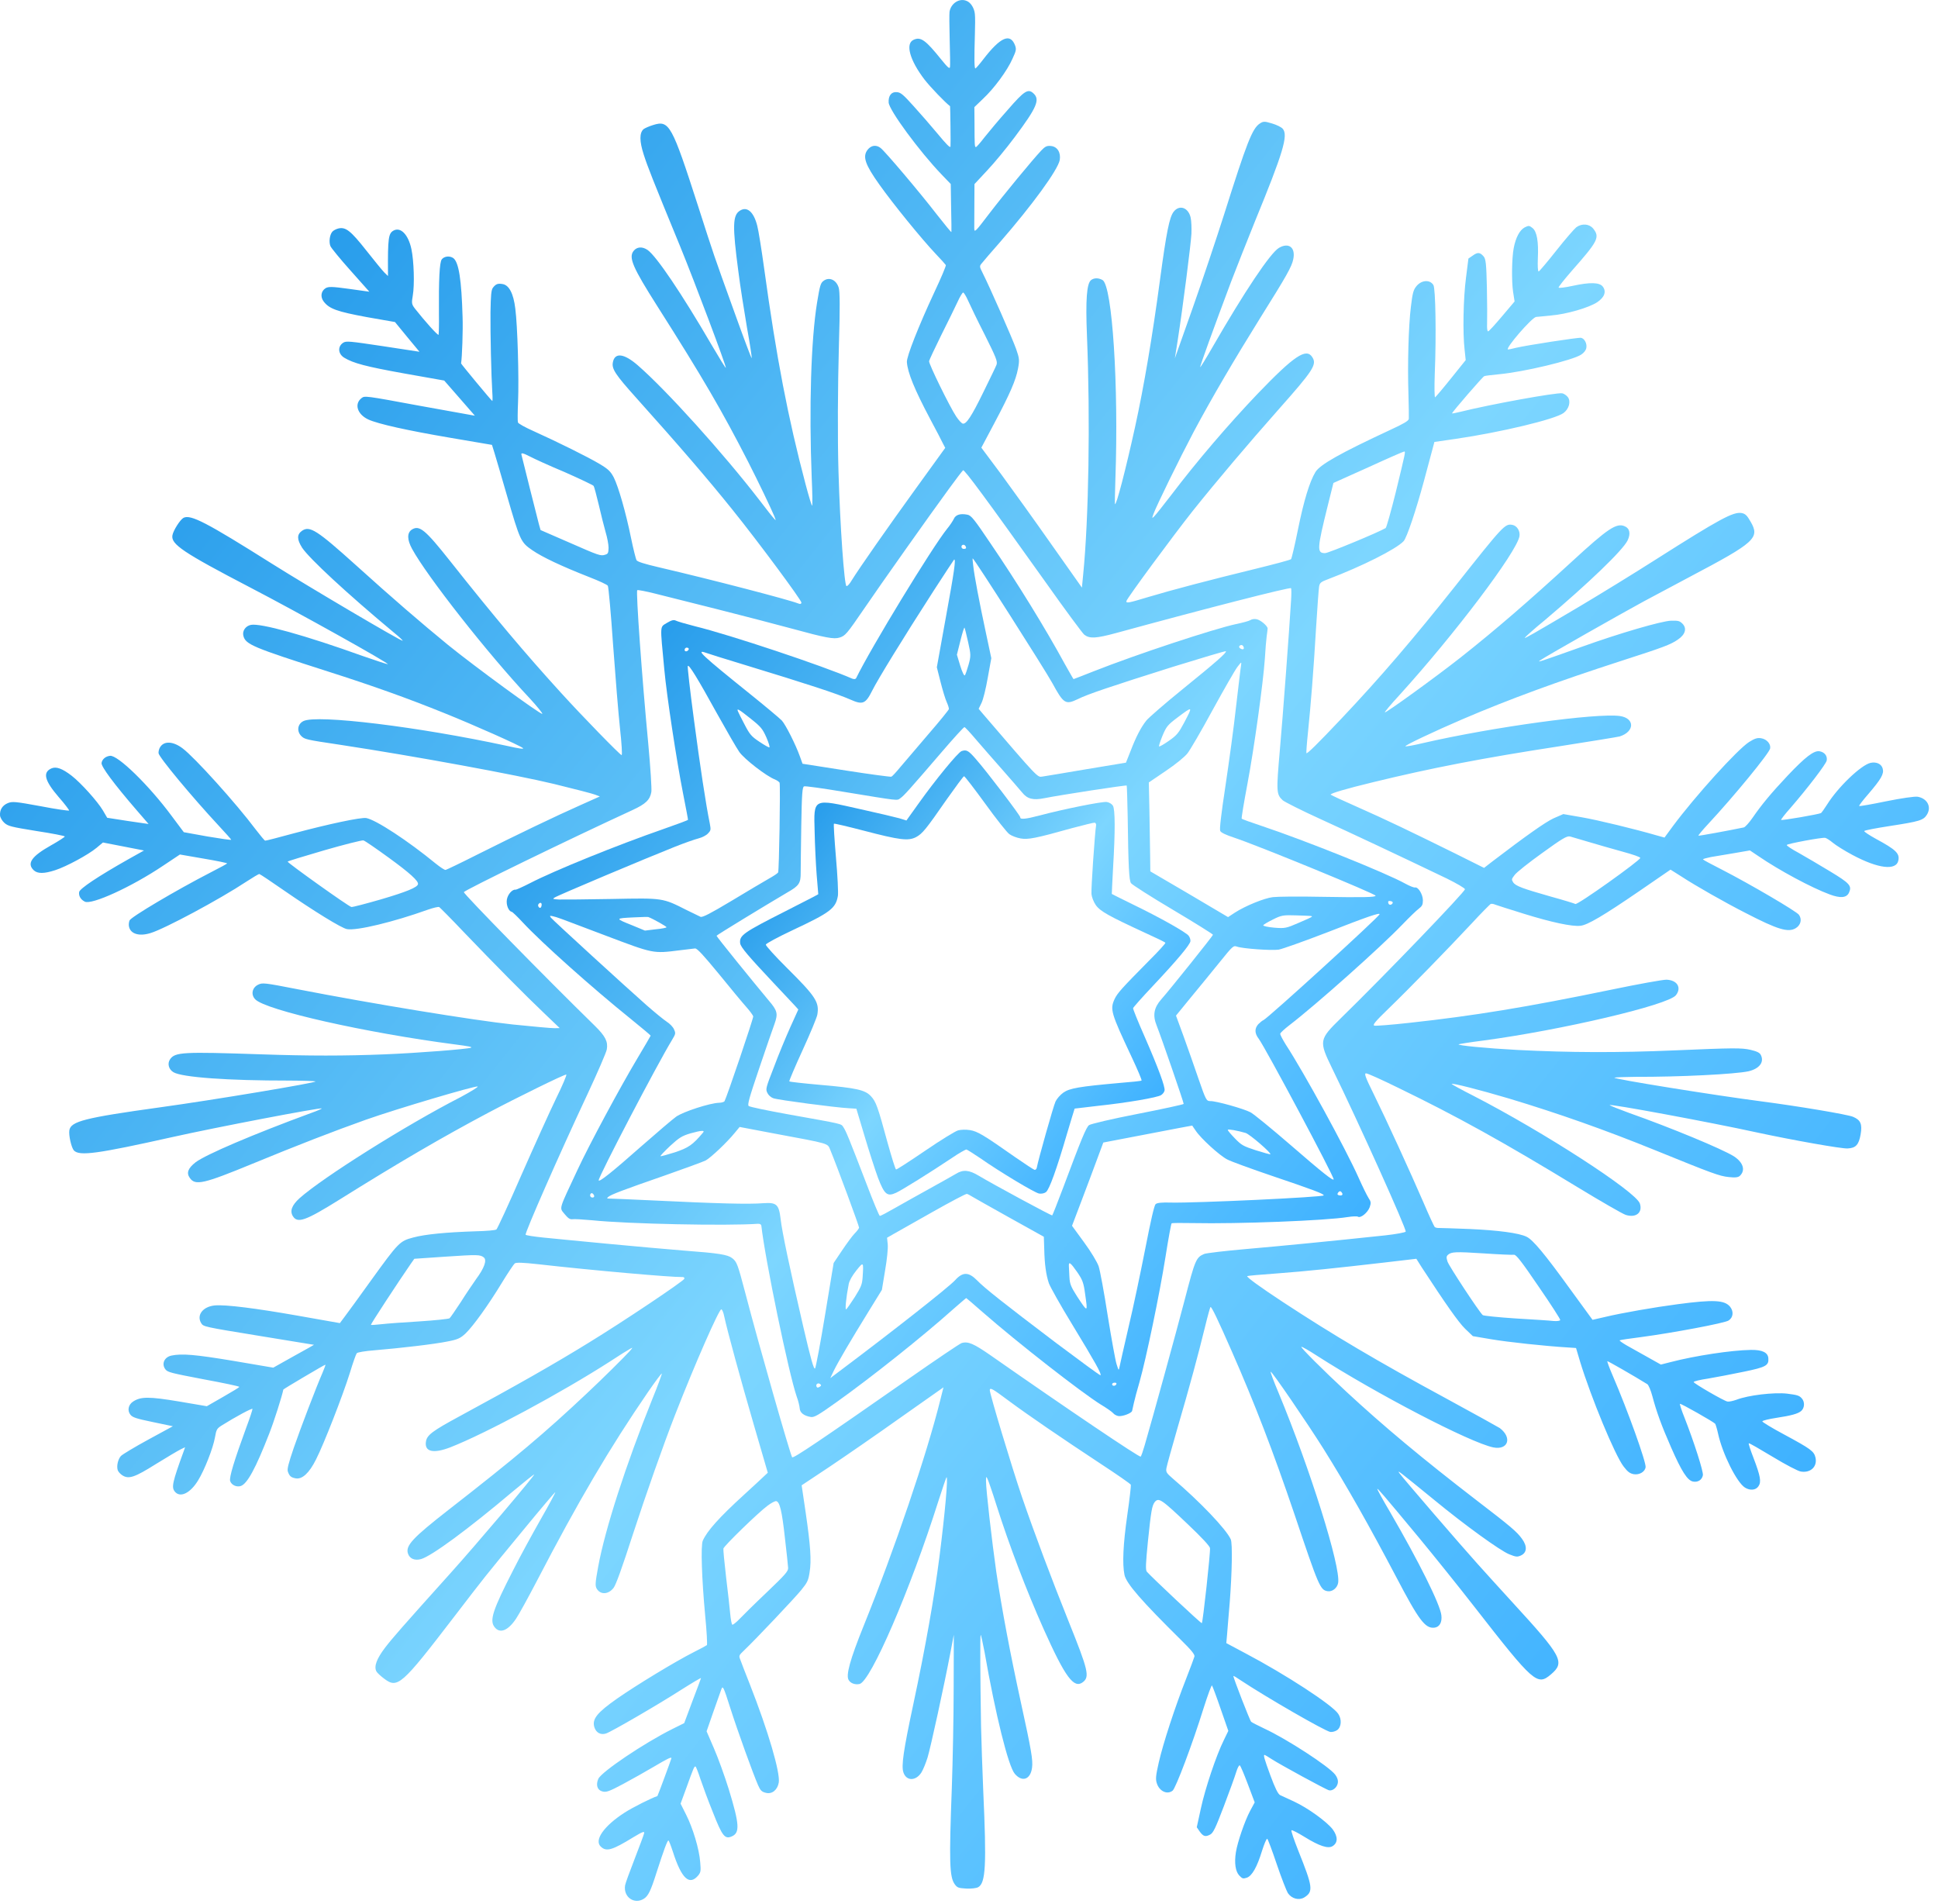 <?xml version="1.0" encoding="UTF-8"?> <svg xmlns="http://www.w3.org/2000/svg" width="57" height="56" viewBox="0 0 57 56" fill="none"><path d="M27.928 0.342C27.919 0.398 27.921 0.77 27.932 1.167C27.943 1.569 27.949 1.926 27.941 1.971C27.93 2.033 27.879 1.99 27.691 1.759C27.22 1.172 27.078 1.073 26.868 1.172C26.621 1.285 26.759 1.774 27.194 2.343C27.367 2.566 27.809 3.024 27.943 3.123C27.95 3.129 27.964 4.268 27.956 4.308C27.948 4.361 27.84 4.251 27.558 3.911C27.377 3.694 27.068 3.337 26.87 3.12C26.564 2.78 26.49 2.716 26.374 2.71C26.217 2.694 26.124 2.82 26.137 3.016C26.152 3.244 27.047 4.458 27.692 5.13L27.963 5.412L27.974 6.103C27.983 6.488 27.986 6.814 27.983 6.824C27.98 6.84 27.79 6.61 27.555 6.309C27.057 5.663 26.034 4.455 25.901 4.353C25.771 4.249 25.619 4.272 25.516 4.407C25.364 4.607 25.445 4.84 25.865 5.43C26.264 5.993 27.107 7.03 27.526 7.472C27.676 7.627 27.809 7.779 27.819 7.796C27.828 7.821 27.677 8.179 27.477 8.603C27.021 9.581 26.662 10.49 26.673 10.648C26.695 10.959 26.895 11.451 27.362 12.331C27.53 12.646 27.698 12.965 27.731 13.038L27.801 13.172L26.943 14.359C26.119 15.498 25.28 16.698 25.047 17.073C24.987 17.178 24.921 17.245 24.896 17.237C24.832 17.203 24.708 15.482 24.662 13.887C24.631 12.887 24.64 11.364 24.674 10.146C24.707 9.083 24.704 8.565 24.667 8.458C24.594 8.225 24.383 8.135 24.218 8.263C24.135 8.327 24.114 8.397 24.032 8.895C23.853 10 23.793 11.979 23.874 14.059C23.895 14.498 23.899 14.865 23.885 14.871C23.874 14.882 23.786 14.592 23.692 14.236C23.178 12.296 22.835 10.516 22.476 7.901C22.398 7.336 22.307 6.768 22.273 6.644C22.169 6.228 21.971 6.057 21.757 6.199C21.549 6.334 21.54 6.649 21.715 7.973C21.768 8.4 21.887 9.145 21.97 9.635C22.059 10.12 22.118 10.527 22.108 10.532C22.099 10.543 21.871 9.936 21.602 9.187C20.965 7.419 21.022 7.585 20.529 6.052C19.761 3.67 19.684 3.53 19.216 3.675C19.093 3.712 18.961 3.771 18.925 3.801C18.806 3.911 18.806 4.152 18.932 4.543C19.046 4.9 19.18 5.242 20.009 7.258C20.426 8.276 21.377 10.803 21.348 10.819C21.339 10.827 21.152 10.524 20.928 10.141C20.043 8.622 19.309 7.54 19.05 7.354C18.894 7.245 18.732 7.255 18.634 7.381C18.483 7.575 18.612 7.868 19.326 8.994C20.672 11.111 21.241 12.092 22.003 13.579C22.3 14.161 22.68 14.954 22.775 15.184C22.827 15.322 22.827 15.321 22.761 15.246C22.722 15.206 22.528 14.961 22.329 14.699C21.278 13.336 19.606 11.481 18.762 10.747C18.349 10.387 18.076 10.359 18.024 10.664C17.991 10.852 18.105 11.023 18.703 11.69C19.976 13.11 20.817 14.086 21.543 14.991C22.305 15.937 23.583 17.663 23.572 17.725C23.565 17.765 23.534 17.772 23.472 17.746C23.213 17.642 21.011 17.065 19.361 16.68C18.95 16.584 18.751 16.521 18.721 16.476C18.702 16.442 18.626 16.145 18.56 15.822C18.405 15.063 18.19 14.319 18.053 14.043C17.957 13.863 17.896 13.801 17.637 13.646C17.306 13.447 16.404 13 15.697 12.681C15.451 12.572 15.24 12.456 15.233 12.422C15.222 12.39 15.224 12.114 15.237 11.819C15.266 11.116 15.222 9.573 15.156 9.077C15.103 8.633 14.973 8.385 14.782 8.354C14.638 8.329 14.583 8.354 14.498 8.461C14.448 8.528 14.435 8.676 14.426 9.185C14.42 9.809 14.448 11.054 14.48 11.548C14.49 11.685 14.488 11.797 14.48 11.794C14.459 11.792 13.558 10.704 13.561 10.688C13.591 10.516 13.62 9.696 13.605 9.316C13.574 8.233 13.495 7.719 13.336 7.593C13.231 7.517 13.068 7.532 12.993 7.628C12.927 7.715 12.902 8.225 12.91 9.243C12.916 9.558 12.906 9.827 12.899 9.846C12.882 9.878 12.497 9.448 12.207 9.08C12.108 8.951 12.101 8.919 12.141 8.691C12.196 8.373 12.174 7.673 12.1 7.325C12.009 6.895 11.78 6.664 11.57 6.784C11.426 6.867 11.405 7.005 11.411 7.997V8.118L11.306 8.016C11.249 7.96 11.009 7.665 10.776 7.37C10.313 6.783 10.168 6.671 9.954 6.719C9.884 6.736 9.8 6.781 9.773 6.816C9.693 6.912 9.67 7.124 9.72 7.242C9.744 7.295 10.011 7.625 10.315 7.963L10.863 8.579L10.268 8.496C9.759 8.426 9.659 8.426 9.574 8.477C9.442 8.561 9.416 8.73 9.519 8.866C9.682 9.082 9.908 9.163 10.793 9.327L11.617 9.471L11.975 9.908L12.337 10.345L11.263 10.181C10.287 10.035 10.184 10.023 10.095 10.079C9.925 10.189 9.94 10.409 10.127 10.522C10.394 10.682 10.756 10.78 11.886 10.983L13.065 11.192L13.514 11.706C13.764 11.99 13.967 12.223 13.967 12.226C13.967 12.226 13.237 12.094 12.344 11.934C10.737 11.636 10.725 11.636 10.633 11.709C10.413 11.88 10.508 12.184 10.83 12.336C11.119 12.47 11.994 12.662 13.225 12.872L14.47 13.084L14.543 13.319C14.583 13.454 14.748 14.006 14.905 14.555C15.3 15.916 15.316 15.948 15.659 16.184C15.959 16.39 16.515 16.651 17.33 16.972C17.61 17.081 17.859 17.193 17.878 17.229C17.898 17.261 17.969 18.043 18.032 18.965C18.099 19.89 18.189 20.999 18.236 21.428C18.283 21.862 18.306 22.211 18.282 22.208C18.23 22.197 17.136 21.075 16.504 20.38C15.461 19.236 14.52 18.119 13.242 16.505C12.507 15.578 12.338 15.437 12.116 15.573C11.971 15.666 11.969 15.865 12.119 16.141C12.552 16.939 14.344 19.223 15.578 20.536C15.807 20.785 15.973 20.991 15.948 20.994C15.878 21.005 13.941 19.588 13.178 18.968C12.393 18.325 11.533 17.585 10.478 16.631C9.317 15.586 9.109 15.453 8.879 15.613C8.731 15.72 8.731 15.863 8.886 16.109C9.096 16.424 10.183 17.436 11.591 18.609C11.743 18.73 11.854 18.839 11.844 18.845C11.811 18.869 9.078 17.258 7.993 16.575C6.078 15.369 5.607 15.121 5.396 15.23C5.299 15.283 5.095 15.602 5.071 15.744C5.025 16.006 5.379 16.246 7.347 17.272C8.756 18.003 11.479 19.524 11.405 19.534C11.385 19.536 11.054 19.427 10.673 19.295C8.982 18.687 7.662 18.32 7.378 18.378C7.222 18.41 7.121 18.556 7.158 18.7C7.223 18.953 7.432 19.04 9.635 19.745C10.963 20.169 11.965 20.527 13.063 20.97C13.944 21.324 15.302 21.929 15.381 22.002C15.421 22.038 15.27 22.018 14.914 21.937C12.315 21.375 9.316 21.007 8.923 21.208C8.753 21.292 8.722 21.501 8.857 21.642C8.958 21.744 8.989 21.753 9.989 21.902C12.244 22.245 15.191 22.79 16.297 23.057C16.886 23.201 17.43 23.341 17.504 23.371L17.642 23.424L17.072 23.679C16.38 23.985 15.196 24.552 14.031 25.137C13.555 25.378 13.139 25.576 13.108 25.584C13.078 25.593 12.949 25.504 12.817 25.399C11.991 24.722 11.058 24.112 10.773 24.059C10.614 24.032 9.657 24.237 8.646 24.507C8.202 24.628 7.823 24.727 7.798 24.724C7.778 24.719 7.653 24.566 7.516 24.389C6.948 23.63 5.72 22.269 5.37 22.009C5.091 21.798 4.82 21.784 4.706 21.98C4.677 22.025 4.659 22.106 4.663 22.151C4.673 22.267 5.647 23.439 6.439 24.29C6.64 24.504 6.802 24.689 6.801 24.697C6.799 24.711 6.483 24.665 6.104 24.601L5.406 24.475L5.047 23.995C4.382 23.095 3.457 22.196 3.236 22.229C3.105 22.243 3.006 22.328 2.987 22.438C2.969 22.54 3.348 23.051 4.024 23.834L4.37 24.234L3.759 24.145L3.153 24.051L3.026 23.834C2.867 23.567 2.38 23.025 2.106 22.813C1.831 22.602 1.653 22.537 1.512 22.599C1.248 22.717 1.311 22.959 1.727 23.443C1.903 23.642 2.036 23.821 2.033 23.837C2.026 23.851 1.653 23.8 1.198 23.711C0.435 23.571 0.363 23.567 0.229 23.62C0.07 23.687 -0.011 23.816 0.001 23.984C0.008 24.046 0.063 24.142 0.129 24.201C0.239 24.295 0.306 24.317 1.071 24.44C1.53 24.51 1.904 24.583 1.906 24.601C1.911 24.614 1.722 24.738 1.488 24.869C0.925 25.187 0.783 25.395 0.993 25.595C1.106 25.699 1.295 25.699 1.624 25.592C1.955 25.485 2.596 25.137 2.836 24.938L3.028 24.778L3.63 24.895L4.235 25.013L3.774 25.271C2.874 25.78 2.346 26.134 2.328 26.235C2.309 26.345 2.373 26.458 2.494 26.517C2.69 26.621 3.865 26.087 4.792 25.464L5.292 25.131L5.99 25.252C6.37 25.316 6.683 25.38 6.681 25.394C6.68 25.402 6.466 25.521 6.203 25.654C5.172 26.185 3.859 26.965 3.811 27.069C3.792 27.111 3.782 27.195 3.793 27.246C3.835 27.468 4.095 27.546 4.429 27.441C4.846 27.315 6.461 26.449 7.25 25.927C7.439 25.804 7.608 25.702 7.628 25.705C7.653 25.71 7.977 25.928 8.355 26.19C9.216 26.785 10.047 27.3 10.207 27.326C10.493 27.377 11.577 27.115 12.581 26.755C12.743 26.699 12.893 26.662 12.919 26.677C12.945 26.697 13.271 27.021 13.637 27.409C14.539 28.35 15.462 29.285 16.011 29.805L16.462 30.236L16.314 30.239C16.233 30.242 15.675 30.191 15.071 30.129C13.939 30.008 10.983 29.527 8.745 29.092C7.752 28.898 7.719 28.899 7.59 28.961C7.414 29.047 7.374 29.253 7.506 29.389C7.808 29.71 10.756 30.375 13.392 30.718C13.754 30.764 13.905 30.792 13.856 30.812C13.755 30.855 12.272 30.97 11.323 31.008C10.142 31.056 9.077 31.056 7.684 31.008C5.373 30.93 5.148 30.941 5.001 31.155C4.916 31.279 4.962 31.451 5.1 31.533C5.347 31.685 6.713 31.782 8.51 31.78C8.914 31.782 9.261 31.793 9.28 31.804C9.346 31.838 6.27 32.352 4.698 32.568C2.5 32.873 2.085 32.978 2.04 33.24C2.015 33.383 2.099 33.751 2.173 33.835C2.336 34.007 2.863 33.934 5.072 33.441C6.323 33.16 9.438 32.564 9.463 32.6C9.468 32.608 9.327 32.672 9.143 32.736C7.424 33.369 6.06 33.953 5.755 34.181C5.526 34.36 5.478 34.496 5.583 34.644C5.744 34.875 5.986 34.819 7.431 34.224C8.745 33.682 9.804 33.272 10.759 32.932C11.685 32.605 13.987 31.925 14.049 31.954C14.072 31.968 13.846 32.105 13.546 32.267C11.943 33.088 9.489 34.634 8.811 35.239C8.582 35.448 8.519 35.616 8.615 35.77C8.753 35.986 8.986 35.904 9.991 35.277C11.736 34.186 13 33.449 14.366 32.723C15.196 32.284 16.602 31.592 16.655 31.603C16.679 31.605 16.541 31.929 16.351 32.316C16.161 32.709 15.704 33.721 15.329 34.572C14.96 35.421 14.63 36.132 14.601 36.158C14.57 36.183 14.297 36.206 13.998 36.212C13.122 36.241 12.511 36.299 12.157 36.394C11.757 36.501 11.73 36.525 10.902 37.672C10.568 38.139 10.227 38.605 10.144 38.715L9.996 38.913L8.752 38.693C7.524 38.477 6.635 38.364 6.318 38.393C5.963 38.427 5.772 38.682 5.92 38.918C5.983 39.017 5.995 39.022 7.608 39.285C8.502 39.432 9.235 39.551 9.235 39.551C9.233 39.556 8.963 39.706 8.634 39.888L8.037 40.223L6.856 40.022C5.724 39.834 5.351 39.805 5.046 39.867C4.832 39.91 4.742 40.114 4.866 40.274C4.931 40.358 5.024 40.381 5.993 40.566C6.572 40.673 7.046 40.772 7.04 40.789C7.037 40.803 6.82 40.935 6.559 41.084L6.083 41.357L5.266 41.218C4.382 41.071 4.142 41.071 3.914 41.22C3.773 41.313 3.739 41.485 3.835 41.606C3.898 41.684 3.992 41.719 4.496 41.823L5.084 41.946L4.36 42.34C3.961 42.557 3.599 42.776 3.557 42.82C3.47 42.913 3.422 43.123 3.464 43.241C3.478 43.283 3.541 43.354 3.601 43.391C3.788 43.509 3.962 43.45 4.593 43.053C4.914 42.854 5.238 42.663 5.311 42.627L5.444 42.563L5.404 42.678C5.065 43.608 5.038 43.744 5.146 43.873C5.304 44.058 5.598 43.913 5.825 43.541C6.013 43.238 6.269 42.588 6.323 42.271C6.363 42.04 6.381 42.013 6.518 41.925C6.915 41.675 7.421 41.402 7.426 41.437C7.428 41.459 7.346 41.713 7.236 42.005C6.885 42.964 6.738 43.45 6.769 43.557C6.808 43.675 6.956 43.743 7.081 43.704C7.273 43.64 7.52 43.184 7.914 42.174C8.055 41.82 8.303 41.038 8.333 40.867C8.336 40.85 9.55 40.132 9.571 40.135C9.579 40.138 9.543 40.239 9.489 40.365C9.292 40.818 8.847 41.985 8.643 42.573C8.48 43.054 8.443 43.2 8.466 43.278C8.512 43.41 8.554 43.452 8.698 43.479C8.889 43.511 9.095 43.324 9.295 42.922C9.523 42.477 10.084 41.038 10.293 40.368C10.38 40.081 10.47 39.826 10.492 39.8C10.509 39.771 10.747 39.732 11.016 39.712C11.788 39.647 12.788 39.531 13.168 39.452C13.463 39.395 13.541 39.358 13.692 39.218C13.915 39.004 14.367 38.378 14.768 37.715C14.94 37.434 15.11 37.181 15.139 37.158C15.182 37.123 15.391 37.133 15.812 37.179C17.496 37.37 19.762 37.565 20.041 37.557C20.109 37.552 20.135 37.568 20.128 37.608C20.117 37.67 18.334 38.867 17.298 39.5C16.309 40.11 15.191 40.746 13.514 41.654C12.725 42.081 12.56 42.203 12.529 42.391C12.476 42.697 12.742 42.762 13.252 42.563C14.293 42.155 16.493 40.971 17.942 40.041C18.216 39.859 18.481 39.696 18.53 39.671C18.619 39.623 18.619 39.623 18.525 39.733C18.357 39.918 17.733 40.537 17.256 40.984C16.04 42.129 15.173 42.863 13.193 44.404C12.143 45.224 11.921 45.457 11.999 45.69C12.049 45.842 12.197 45.904 12.383 45.853C12.688 45.767 13.743 44.996 15.088 43.86C15.428 43.576 15.705 43.356 15.712 43.364C15.733 43.389 13.989 45.447 13.253 46.263C11.796 47.885 11.553 48.163 11.326 48.458C11.076 48.787 10.995 49.009 11.07 49.155C11.092 49.197 11.198 49.295 11.302 49.372C11.693 49.667 11.813 49.563 13.338 47.574C14.317 46.298 14.208 46.435 15.402 44.985C15.908 44.369 16.327 43.876 16.332 43.886C16.339 43.898 16.146 44.258 15.9 44.688C15.656 45.118 15.293 45.781 15.101 46.164C14.491 47.354 14.393 47.654 14.544 47.85C14.698 48.056 14.941 47.963 15.18 47.603C15.252 47.499 15.53 46.996 15.793 46.491C17.011 44.146 17.933 42.581 19.069 40.925C19.278 40.622 19.459 40.383 19.464 40.395C19.475 40.403 19.349 40.748 19.182 41.156C18.405 43.088 17.797 44.971 17.594 46.073C17.504 46.568 17.5 46.643 17.556 46.732C17.669 46.909 17.898 46.892 18.046 46.7C18.116 46.61 18.291 46.124 18.619 45.111C18.997 43.953 19.502 42.514 19.865 41.585C20.445 40.1 21.14 38.522 21.214 38.508C21.238 38.508 21.278 38.595 21.3 38.712C21.393 39.146 21.78 40.559 22.173 41.909L22.582 43.313L22.471 43.417C22.414 43.474 22.149 43.717 21.885 43.959C21.151 44.628 20.795 45.028 20.67 45.312C20.607 45.456 20.64 46.431 20.74 47.507C20.786 47.973 20.806 48.364 20.791 48.383C20.776 48.397 20.599 48.493 20.406 48.589C19.861 48.865 18.719 49.559 18.154 49.953C17.561 50.369 17.406 50.559 17.482 50.8C17.534 50.961 17.669 51.033 17.825 50.982C17.985 50.929 19.355 50.135 20.042 49.693C20.363 49.49 20.621 49.337 20.618 49.353C20.616 49.367 20.504 49.669 20.366 50.028L20.124 50.677L19.774 50.851C18.94 51.267 17.688 52.111 17.597 52.317C17.52 52.496 17.566 52.648 17.719 52.687C17.83 52.718 17.921 52.684 18.324 52.469C18.585 52.33 18.995 52.098 19.238 51.955C19.618 51.73 19.755 51.66 19.747 51.711C19.739 51.754 19.344 52.821 19.335 52.823C19.176 52.871 18.606 53.157 18.368 53.311C17.767 53.699 17.472 54.114 17.666 54.305C17.832 54.468 17.999 54.42 18.64 54.026C18.894 53.874 18.957 53.849 18.946 53.911C18.938 53.956 18.813 54.291 18.667 54.667C18.523 55.037 18.396 55.385 18.386 55.444C18.326 55.79 18.655 56.023 18.939 55.841C19.068 55.757 19.138 55.615 19.316 55.053C19.523 54.412 19.628 54.123 19.661 54.128C19.673 54.131 19.732 54.281 19.79 54.458C20.046 55.256 20.278 55.468 20.54 55.152C20.61 55.061 20.617 55.023 20.594 54.766C20.567 54.386 20.377 53.756 20.177 53.364L20.017 53.046L20.185 52.587C20.396 52 20.418 51.947 20.455 51.952C20.47 51.955 20.535 52.118 20.598 52.314C20.665 52.51 20.827 52.957 20.97 53.306C21.241 53.997 21.319 54.098 21.52 54.01C21.765 53.906 21.753 53.662 21.433 52.617C21.314 52.234 21.118 51.692 20.997 51.416L20.782 50.918L20.972 50.371C21.079 50.074 21.186 49.769 21.212 49.693C21.26 49.562 21.273 49.587 21.483 50.245C21.698 50.918 22.141 52.146 22.298 52.507C22.365 52.657 22.403 52.698 22.525 52.727C22.705 52.775 22.867 52.644 22.905 52.424C22.951 52.132 22.595 50.911 22.055 49.538C21.923 49.206 21.796 48.876 21.773 48.809C21.726 48.694 21.731 48.685 21.887 48.536C22.225 48.215 23.373 47.001 23.567 46.762C23.748 46.539 23.775 46.481 23.812 46.239C23.869 45.894 23.838 45.462 23.696 44.481L23.578 43.683L24.401 43.136C24.848 42.836 25.789 42.188 26.485 41.692L27.749 40.802L27.655 41.177C27.255 42.785 26.318 45.548 25.402 47.815C24.998 48.816 24.873 49.275 24.962 49.412C25.021 49.508 25.145 49.552 25.279 49.527C25.605 49.46 26.772 46.761 27.598 44.152C27.718 43.775 27.828 43.458 27.838 43.447C27.891 43.41 27.795 44.496 27.632 45.776C27.476 46.993 27.222 48.435 26.862 50.122C26.57 51.491 26.507 51.93 26.57 52.124C26.655 52.386 26.936 52.386 27.1 52.129C27.152 52.045 27.233 51.845 27.281 51.69C27.369 51.403 27.768 49.578 27.953 48.605L28.053 48.078L28.049 49.632C28.049 50.486 28.022 51.804 27.995 52.569C27.913 54.761 27.924 55.209 28.085 55.422C28.157 55.519 28.193 55.529 28.418 55.543C28.559 55.551 28.719 55.532 28.769 55.503C28.993 55.382 29.018 54.845 28.919 52.673C28.893 52.052 28.864 51.192 28.854 50.76C28.83 49.3 28.824 48.097 28.843 48.083C28.853 48.072 28.902 48.3 28.956 48.579C29.281 50.438 29.656 51.939 29.844 52.164C30.06 52.422 30.306 52.341 30.354 51.992C30.384 51.767 30.339 51.495 30.019 50.036C29.715 48.642 29.47 47.351 29.303 46.234C29.174 45.326 29.001 43.822 29 43.56C29 43.417 29.004 43.413 29.045 43.495C29.07 43.546 29.188 43.886 29.304 44.256C29.683 45.449 30.185 46.767 30.698 47.917C31.332 49.331 31.587 49.677 31.851 49.471C32.054 49.313 32.007 49.12 31.428 47.681C30.929 46.438 30.425 45.097 30.059 44.029C29.756 43.137 29.097 40.955 29.111 40.877C29.125 40.804 29.189 40.84 29.678 41.204C30.259 41.634 31.214 42.286 32.365 43.045C32.85 43.363 33.252 43.641 33.26 43.667C33.268 43.689 33.224 44.089 33.156 44.556C33.032 45.419 33.007 45.999 33.073 46.317C33.127 46.572 33.58 47.09 34.732 48.228C35.034 48.525 35.145 48.658 35.131 48.718C35.12 48.758 35.008 49.061 34.88 49.388C34.558 50.206 34.208 51.278 34.082 51.832C33.994 52.22 33.984 52.322 34.023 52.443C34.095 52.679 34.329 52.791 34.489 52.663C34.581 52.59 35.071 51.295 35.404 50.224C35.525 49.844 35.633 49.552 35.647 49.57C35.664 49.595 35.779 49.899 35.902 50.259L36.127 50.905L35.996 51.175C35.771 51.628 35.446 52.6 35.319 53.19L35.199 53.74L35.286 53.866C35.391 54.012 35.455 54.029 35.595 53.954C35.683 53.906 35.75 53.767 35.994 53.126C36.156 52.702 36.318 52.253 36.356 52.127C36.396 51.995 36.442 51.907 36.465 51.92C36.487 51.934 36.591 52.18 36.701 52.472L36.903 53.008L36.767 53.26C36.612 53.55 36.396 54.179 36.35 54.474C36.3 54.789 36.336 55.039 36.45 55.16C36.543 55.256 36.559 55.258 36.671 55.224C36.827 55.168 36.972 54.91 37.118 54.434C37.184 54.228 37.25 54.066 37.273 54.08C37.291 54.091 37.418 54.428 37.554 54.833C37.69 55.235 37.84 55.615 37.879 55.677C37.993 55.843 38.202 55.896 38.357 55.806C38.634 55.634 38.616 55.503 38.184 54.426C38.058 54.107 37.966 53.839 37.985 53.828C38 53.814 38.173 53.903 38.364 54.021C38.804 54.294 39.063 54.378 39.195 54.294C39.352 54.196 39.353 54.015 39.197 53.801C39.021 53.574 38.468 53.172 38.055 52.981C37.883 52.9 37.701 52.816 37.65 52.794C37.589 52.762 37.504 52.595 37.364 52.215C37.184 51.725 37.15 51.605 37.195 51.612C37.203 51.612 37.295 51.665 37.397 51.733C37.657 51.901 39.014 52.641 39.092 52.654C39.198 52.674 39.325 52.569 39.347 52.44C39.361 52.362 39.334 52.277 39.272 52.194C39.091 51.952 37.844 51.142 37.187 50.838C36.996 50.747 36.822 50.658 36.8 50.639C36.763 50.608 36.269 49.337 36.276 49.291C36.278 49.28 36.377 49.339 36.494 49.42C37.237 49.913 38.961 50.908 39.128 50.937C39.181 50.945 39.275 50.92 39.327 50.883C39.452 50.795 39.47 50.569 39.36 50.404C39.19 50.145 37.814 49.248 36.631 48.624L36.068 48.324L36.09 48.075C36.103 47.938 36.134 47.506 36.169 47.121C36.236 46.244 36.252 45.398 36.199 45.272C36.068 44.977 35.289 44.16 34.493 43.484C34.311 43.327 34.286 43.292 34.307 43.176C34.318 43.106 34.466 42.574 34.633 41.995C34.983 40.802 35.244 39.833 35.444 39.015C35.52 38.701 35.592 38.447 35.602 38.439C35.631 38.417 35.82 38.809 36.233 39.752C36.9 41.268 37.442 42.676 38.069 44.524C38.79 46.67 38.829 46.76 39.046 46.797C39.184 46.821 39.331 46.704 39.357 46.553C39.439 46.084 38.528 43.184 37.605 40.963C37.464 40.631 37.361 40.352 37.372 40.341C37.405 40.322 38.447 41.848 38.929 42.614C39.627 43.73 40.261 44.854 41.069 46.387C41.729 47.646 41.914 47.893 42.179 47.871C42.336 47.858 42.419 47.719 42.393 47.504C42.356 47.183 41.742 45.947 40.89 44.479C40.676 44.119 40.505 43.806 40.51 43.79C40.514 43.763 40.658 43.927 41.736 45.226C42.164 45.744 42.894 46.651 43.359 47.249C45.117 49.506 45.213 49.586 45.617 49.243C46.036 48.886 45.947 48.72 44.49 47.132C44.144 46.752 43.673 46.237 43.451 45.987C42.978 45.462 41.255 43.465 41.157 43.324C41.083 43.217 41.146 43.268 42.178 44.109C43.092 44.862 44.127 45.607 44.387 45.711C44.583 45.79 44.624 45.795 44.728 45.749C44.911 45.668 44.927 45.478 44.764 45.256C44.615 45.05 44.443 44.901 43.436 44.13C41.829 42.893 40.691 41.943 39.596 40.928C38.925 40.307 38.233 39.615 38.276 39.61C38.298 39.604 38.501 39.72 38.731 39.87C40.504 41.006 43.232 42.423 43.918 42.568C44.357 42.656 44.484 42.284 44.112 42C44.063 41.968 43.365 41.581 42.558 41.142C40.512 40.035 39.208 39.261 37.738 38.297C37.062 37.852 36.651 37.555 36.684 37.53C36.7 37.519 37.084 37.486 37.543 37.453C38.46 37.383 39.278 37.297 40.717 37.131L41.657 37.021L41.818 37.276C42.517 38.347 42.898 38.891 43.092 39.079L43.319 39.296L43.855 39.387C44.328 39.468 45.452 39.59 46.118 39.629L46.354 39.645L46.474 40.049C46.793 41.092 47.498 42.801 47.754 43.131C47.873 43.286 47.936 43.334 48.051 43.356C48.215 43.383 48.377 43.289 48.4 43.155C48.425 43.018 47.877 41.488 47.43 40.451C47.334 40.229 47.265 40.041 47.275 40.033C47.286 40.022 48.069 40.472 48.449 40.708C48.485 40.728 48.554 40.891 48.599 41.062C48.718 41.512 48.866 41.924 49.153 42.576C49.458 43.27 49.629 43.543 49.797 43.573C49.943 43.6 50.061 43.52 50.085 43.385C50.103 43.281 49.828 42.419 49.548 41.703C49.459 41.486 49.4 41.298 49.41 41.287C49.433 41.268 50.407 41.821 50.448 41.874C50.461 41.899 50.502 42.026 50.532 42.166C50.661 42.756 51.079 43.595 51.322 43.75C51.473 43.843 51.641 43.83 51.72 43.71C51.809 43.583 51.776 43.409 51.573 42.876C51.483 42.646 51.421 42.452 51.435 42.447C51.449 42.437 51.763 42.619 52.136 42.844C52.531 43.083 52.878 43.263 52.965 43.278C53.25 43.326 53.456 43.136 53.397 42.868C53.353 42.68 53.26 42.613 52.468 42.185C52.11 41.994 51.824 41.819 51.833 41.802C51.841 41.777 52.025 41.734 52.242 41.7C52.686 41.633 52.88 41.578 52.974 41.499C53.077 41.412 53.088 41.232 52.996 41.129C52.922 41.043 52.867 41.026 52.561 40.987C52.177 40.944 51.418 41.032 51.071 41.167C50.968 41.204 50.85 41.228 50.809 41.22C50.706 41.204 49.82 40.689 49.814 40.647C49.81 40.625 50 40.579 50.233 40.545C50.462 40.505 50.937 40.417 51.281 40.344C51.938 40.209 52.028 40.161 52.01 39.945C51.997 39.776 51.83 39.695 51.494 39.701C50.928 39.709 49.857 39.872 49.144 40.057L48.849 40.132L48.453 39.91C48.235 39.786 47.955 39.629 47.832 39.562C47.714 39.492 47.625 39.43 47.638 39.419C47.654 39.408 47.938 39.365 48.274 39.323C49.182 39.202 50.739 38.912 50.843 38.835C50.978 38.745 50.996 38.571 50.885 38.431C50.721 38.234 50.4 38.217 49.349 38.356C48.682 38.443 47.689 38.615 47.202 38.733L46.839 38.816L46.183 37.916C45.436 36.882 45.085 36.46 44.899 36.373C44.678 36.263 44.06 36.182 43.222 36.145C42.779 36.128 42.373 36.114 42.326 36.115C42.275 36.118 42.219 36.106 42.197 36.086C42.176 36.061 42.026 35.74 41.868 35.368C41.471 34.451 40.778 32.938 40.408 32.187C40.158 31.683 40.116 31.565 40.179 31.568C40.221 31.565 40.647 31.758 41.127 31.994C42.838 32.823 44.219 33.588 46.393 34.912C47.077 35.328 47.717 35.697 47.815 35.73C48.119 35.826 48.319 35.662 48.231 35.395C48.114 35.046 45.406 33.294 43.341 32.23C42.997 32.056 42.709 31.898 42.698 31.881C42.669 31.836 43.516 32.05 44.383 32.308C45.838 32.747 47.194 33.224 48.71 33.84C50.358 34.51 50.57 34.589 50.843 34.617C51.037 34.639 51.123 34.628 51.174 34.58C51.346 34.414 51.267 34.184 50.996 34.007C50.661 33.795 49.139 33.163 47.914 32.731C47.629 32.627 47.374 32.525 47.343 32.503C47.278 32.444 50.334 33.012 51.643 33.299C52.709 33.529 54.166 33.788 54.341 33.776C54.584 33.765 54.671 33.667 54.724 33.363C54.776 33.06 54.726 32.94 54.503 32.846C54.342 32.776 52.882 32.532 51.801 32.391C50.472 32.219 47.403 31.727 47.483 31.694C47.519 31.683 47.795 31.672 48.098 31.67C49.397 31.675 51.044 31.591 51.428 31.506C51.745 31.431 51.896 31.239 51.789 31.027C51.758 30.962 51.68 30.922 51.491 30.877C51.224 30.815 50.997 30.817 49.222 30.893C47.585 30.963 46.148 30.957 44.63 30.879C43.725 30.831 42.857 30.747 42.901 30.713C42.915 30.705 43.24 30.651 43.623 30.603C45.926 30.295 49.065 29.558 49.292 29.269C49.465 29.047 49.331 28.824 49.013 28.813C48.909 28.811 48.183 28.942 47.398 29.105C44.907 29.62 43.348 29.875 41.458 30.081C40.927 30.14 40.462 30.176 40.422 30.164C40.363 30.145 40.442 30.048 40.846 29.657C41.448 29.076 42.609 27.883 43.291 27.152C43.565 26.854 43.815 26.606 43.842 26.586C43.87 26.575 43.929 26.583 43.975 26.605C44.018 26.622 44.405 26.745 44.827 26.876C45.63 27.125 46.238 27.256 46.483 27.227C46.688 27.208 47.161 26.929 48.212 26.209L49.133 25.576L49.447 25.774C49.867 26.05 50.743 26.547 51.343 26.852C52.284 27.339 52.593 27.431 52.814 27.299C52.963 27.209 53.006 27.04 52.911 26.905C52.837 26.801 51.469 26 50.654 25.581C50.352 25.427 50.098 25.293 50.089 25.276C50.079 25.262 50.185 25.234 50.319 25.206C50.458 25.184 50.775 25.131 51.022 25.088L51.468 25.011L51.72 25.18C52.329 25.598 53.284 26.11 53.814 26.305C54.129 26.423 54.313 26.407 54.383 26.252C54.472 26.052 54.405 25.978 53.83 25.63C53.53 25.447 53.113 25.204 52.91 25.088C52.701 24.976 52.539 24.869 52.552 24.85C52.571 24.813 53.579 24.625 53.681 24.641C53.722 24.649 53.825 24.716 53.908 24.786C53.994 24.858 54.252 25.021 54.486 25.145C55.241 25.549 55.78 25.614 55.835 25.3C55.875 25.097 55.755 24.985 55.178 24.673C54.979 24.563 54.819 24.459 54.831 24.44C54.839 24.421 55.173 24.356 55.571 24.295C56.458 24.158 56.567 24.126 56.672 23.963C56.817 23.733 56.688 23.483 56.401 23.432C56.316 23.419 55.928 23.474 55.474 23.566C55.047 23.654 54.691 23.718 54.681 23.703C54.67 23.695 54.795 23.529 54.958 23.344C55.327 22.913 55.416 22.757 55.375 22.61C55.341 22.467 55.189 22.398 55.014 22.436C54.733 22.503 54.058 23.148 53.737 23.663C53.661 23.784 53.581 23.893 53.56 23.912C53.504 23.946 52.402 24.138 52.386 24.113C52.379 24.099 52.498 23.944 52.654 23.77C53.159 23.188 53.709 22.47 53.727 22.366C53.751 22.232 53.664 22.121 53.517 22.095C53.35 22.067 53.098 22.262 52.576 22.813C52.088 23.331 51.809 23.669 51.546 24.051C51.444 24.198 51.325 24.33 51.287 24.335C50.85 24.426 49.96 24.59 49.953 24.577C49.947 24.566 50.075 24.411 50.24 24.234C51.009 23.408 52.038 22.151 52.063 22.012C52.087 21.878 51.963 21.739 51.8 21.712C51.686 21.693 51.61 21.718 51.444 21.822C51.094 22.047 49.856 23.419 49.204 24.295L48.956 24.633L48.726 24.569C48.086 24.383 46.988 24.116 46.515 24.035L45.98 23.942L45.693 24.067C45.446 24.183 44.904 24.565 43.887 25.34L43.649 25.525L42.801 25.102C41.502 24.461 40.761 24.104 39.921 23.733C39.498 23.547 39.148 23.384 39.138 23.371C39.114 23.337 39.601 23.194 40.387 23.004C42.096 22.588 43.584 22.298 45.884 21.945C46.792 21.802 47.58 21.675 47.637 21.659C48.082 21.518 48.087 21.123 47.644 21.058C46.95 20.965 43.903 21.382 41.853 21.854C41.585 21.919 41.355 21.959 41.337 21.948C41.297 21.929 42.182 21.509 43.022 21.149C44.394 20.562 45.786 20.051 47.717 19.426C48.923 19.038 49.135 18.957 49.345 18.813C49.574 18.66 49.622 18.476 49.478 18.336C49.395 18.258 49.355 18.25 49.144 18.255C48.864 18.266 47.637 18.622 46.524 19.022C45.269 19.469 45.194 19.494 45.299 19.421C45.438 19.319 47.733 18.018 48.355 17.682C48.647 17.524 49.263 17.196 49.717 16.956C51.626 15.949 51.764 15.82 51.49 15.345C51.38 15.152 51.332 15.11 51.222 15.088C50.977 15.048 50.583 15.259 48.692 16.46C48.054 16.867 47.061 17.476 46.485 17.819C45.03 18.681 44.84 18.785 44.845 18.759C44.848 18.743 45.111 18.504 45.436 18.239C46.732 17.143 47.726 16.187 47.869 15.897C47.965 15.701 47.935 15.541 47.789 15.479C47.548 15.369 47.291 15.541 46.246 16.503C44.97 17.674 43.994 18.519 42.961 19.335C42.251 19.895 40.754 20.98 40.73 20.951C40.724 20.937 40.914 20.709 41.158 20.445C42.775 18.665 44.608 16.24 44.69 15.771C44.716 15.619 44.617 15.46 44.479 15.436C44.262 15.399 44.215 15.45 42.794 17.245C41.573 18.783 40.596 19.927 39.459 21.128C38.753 21.876 38.443 22.179 38.424 22.151C38.417 22.141 38.434 21.876 38.468 21.557C38.554 20.718 38.634 19.718 38.707 18.478C38.744 17.875 38.785 17.323 38.797 17.253C38.816 17.138 38.849 17.113 39.076 17.028C40.053 16.657 41.061 16.152 41.283 15.916C41.377 15.814 41.646 15.013 41.876 14.163C41.976 13.786 42.089 13.373 42.124 13.239L42.188 12.998L42.817 12.907C44.143 12.713 45.74 12.331 45.987 12.146C46.146 12.028 46.205 11.811 46.117 11.685C46.08 11.631 46 11.578 45.948 11.567C45.781 11.538 43.822 11.894 42.954 12.111C42.819 12.145 42.705 12.167 42.708 12.156C42.716 12.111 43.609 11.079 43.654 11.063C43.682 11.049 43.874 11.029 44.085 11.007C44.807 10.942 46.254 10.597 46.507 10.428C46.587 10.377 46.647 10.297 46.657 10.232C46.681 10.101 46.601 9.954 46.5 9.935C46.417 9.921 44.904 10.154 44.584 10.23C44.466 10.261 44.362 10.281 44.354 10.278C44.255 10.261 45.055 9.336 45.18 9.321C45.235 9.318 45.436 9.296 45.624 9.278C46.077 9.241 46.733 9.048 46.974 8.89C47.194 8.743 47.253 8.574 47.139 8.426C47.042 8.305 46.77 8.295 46.264 8.405C46.046 8.453 45.852 8.478 45.843 8.458C45.827 8.445 46.006 8.222 46.231 7.963C46.999 7.094 47.062 6.976 46.858 6.722C46.744 6.582 46.529 6.564 46.364 6.682C46.306 6.727 46.039 7.033 45.775 7.368C45.511 7.702 45.277 7.979 45.255 7.984C45.229 7.987 45.222 7.812 45.231 7.595C45.254 7.1 45.203 6.81 45.074 6.706C44.981 6.633 44.964 6.628 44.845 6.687C44.697 6.765 44.579 6.988 44.52 7.301C44.465 7.593 44.455 8.262 44.503 8.587L44.547 8.866L44.178 9.302C43.977 9.541 43.794 9.742 43.769 9.745C43.743 9.747 43.731 9.651 43.738 9.511C43.743 9.377 43.742 8.903 43.732 8.45C43.716 7.767 43.701 7.612 43.634 7.539C43.528 7.418 43.462 7.411 43.314 7.518L43.189 7.604L43.118 8.164C43.039 8.762 43.018 9.788 43.077 10.289L43.109 10.591L42.68 11.125C42.444 11.42 42.233 11.668 42.209 11.685C42.19 11.698 42.185 11.387 42.199 10.991C42.246 9.866 42.222 8.482 42.159 8.383C42.05 8.209 41.792 8.237 41.646 8.434C41.569 8.533 41.543 8.634 41.496 9.029C41.427 9.594 41.396 10.72 41.425 11.599C41.436 11.95 41.438 12.275 41.436 12.317C41.429 12.379 41.279 12.464 40.895 12.641C39.426 13.325 38.825 13.662 38.69 13.882C38.52 14.161 38.349 14.717 38.176 15.57C38.083 16.034 37.989 16.427 37.973 16.444C37.956 16.468 37.486 16.591 36.923 16.73C35.583 17.057 34.465 17.351 33.772 17.559C33.19 17.735 33.117 17.749 33.13 17.677C33.143 17.598 34.495 15.766 35.081 15.026C35.786 14.144 36.711 13.052 37.599 12.049C38.629 10.888 38.737 10.722 38.598 10.506C38.42 10.222 38.063 10.463 36.99 11.58C36.122 12.491 35.204 13.562 34.447 14.56C34.213 14.863 33.987 15.15 33.947 15.187C33.881 15.252 33.877 15.249 33.927 15.112C34.016 14.868 34.684 13.504 35.111 12.695C35.644 11.697 36.309 10.565 37.064 9.353C37.856 8.088 37.99 7.847 38.037 7.625C38.11 7.279 37.906 7.121 37.616 7.29C37.362 7.44 36.602 8.578 35.658 10.216C35.47 10.546 35.307 10.806 35.3 10.798C35.286 10.778 35.703 9.634 36.211 8.279C36.366 7.877 36.68 7.078 36.915 6.499C37.739 4.49 37.896 3.976 37.726 3.785C37.687 3.74 37.545 3.669 37.409 3.63C37.192 3.565 37.155 3.565 37.055 3.632C36.831 3.776 36.671 4.194 36.009 6.288C35.779 7.011 35.36 8.263 35.074 9.072L34.555 10.538L34.639 10.005C34.791 9.026 35.027 7.174 35.042 6.875C35.049 6.711 35.041 6.498 35.019 6.4C34.953 6.103 34.687 6.009 34.518 6.229C34.395 6.387 34.307 6.825 34.12 8.212C33.891 9.921 33.645 11.366 33.383 12.564C33.106 13.823 32.831 14.88 32.793 14.825C32.788 14.812 32.791 14.477 32.806 14.08C32.904 11.345 32.715 8.407 32.428 8.236C32.31 8.169 32.18 8.169 32.092 8.236C31.962 8.335 31.926 8.81 31.97 9.889C32.069 12.333 32.022 15.249 31.858 16.899L31.821 17.282L30.929 16.018C30.44 15.321 29.772 14.391 29.453 13.957L28.863 13.166L29.241 12.454C29.705 11.58 29.878 11.184 29.942 10.838C29.988 10.596 29.982 10.535 29.886 10.264C29.785 9.975 29.112 8.445 28.902 8.03C28.805 7.836 28.802 7.827 28.886 7.732C28.93 7.676 29.16 7.406 29.396 7.14C30.368 6.024 31.114 4.996 31.169 4.707C31.206 4.487 31.098 4.311 30.911 4.294C30.788 4.28 30.737 4.31 30.624 4.428C30.355 4.715 29.525 5.721 29.096 6.282C28.676 6.834 28.657 6.85 28.655 6.711C28.657 6.63 28.658 6.309 28.658 5.993L28.661 5.414L29.033 5.015C29.239 4.798 29.606 4.354 29.846 4.031C30.499 3.158 30.593 2.93 30.398 2.748C30.239 2.598 30.129 2.666 29.642 3.228C29.391 3.509 29.088 3.871 28.959 4.034C28.834 4.197 28.719 4.329 28.702 4.326C28.665 4.321 28.664 4.262 28.662 3.638L28.658 3.15L28.915 2.903C29.237 2.603 29.627 2.075 29.779 1.727C29.887 1.494 29.894 1.453 29.859 1.346C29.719 0.961 29.429 1.082 28.919 1.746C28.805 1.895 28.699 2.016 28.687 2.014C28.654 2.008 28.653 1.697 28.673 1.025C28.681 0.778 28.684 0.502 28.673 0.417C28.658 0.242 28.553 0.071 28.426 0.025C28.218 -0.062 27.971 0.096 27.928 0.342ZM28.328 8.603C28.348 8.603 28.414 8.707 28.472 8.839C28.529 8.968 28.749 9.427 28.965 9.849C29.299 10.519 29.346 10.633 29.308 10.731C29.287 10.79 29.11 11.149 28.922 11.535C28.576 12.243 28.421 12.478 28.319 12.459C28.286 12.454 28.199 12.363 28.122 12.247C27.938 11.972 27.312 10.699 27.326 10.621C27.331 10.589 27.492 10.244 27.685 9.854C27.879 9.469 28.093 9.029 28.162 8.882C28.229 8.734 28.302 8.609 28.328 8.603ZM41.301 13.279C41.341 13.285 41.344 13.276 41.05 14.485C40.91 15.045 40.778 15.516 40.755 15.53C40.54 15.659 39.08 16.262 38.978 16.267C38.726 16.272 38.734 16.151 39.053 14.866L39.218 14.204L40.245 13.743C40.811 13.483 41.285 13.276 41.301 13.279ZM28.326 13.831C28.365 13.804 28.998 14.66 30.762 17.135C31.335 17.945 31.847 18.636 31.892 18.668C32.051 18.789 32.239 18.775 32.817 18.62C35.51 17.883 37.944 17.262 37.971 17.299C37.985 17.315 37.984 17.473 37.973 17.652C37.916 18.585 37.734 21.026 37.643 22.055C37.535 23.293 37.539 23.36 37.728 23.537C37.779 23.582 38.277 23.835 38.843 24.092C39.759 24.51 41.101 25.14 42.561 25.841C42.843 25.981 43.081 26.119 43.087 26.152C43.101 26.217 40.717 28.697 39.441 29.941C38.792 30.577 38.786 30.608 39.183 31.426C39.966 33.026 41.378 36.164 41.344 36.223C41.326 36.247 41.057 36.298 40.744 36.332C39.132 36.504 37.657 36.647 36.653 36.734C36.034 36.788 35.48 36.853 35.417 36.879C35.179 36.981 35.152 37.042 34.839 38.246C34.577 39.246 33.928 41.608 33.667 42.506C33.617 42.678 33.566 42.828 33.548 42.839C33.51 42.866 31.425 41.461 29.137 39.862C28.646 39.521 28.474 39.441 28.282 39.5C28.229 39.516 27.529 39.989 26.726 40.55C24.095 42.386 23.328 42.903 23.298 42.858C23.241 42.774 22.318 39.551 21.924 38.039C21.695 37.171 21.673 37.109 21.532 37C21.395 36.898 21.145 36.857 20.115 36.78C19.637 36.743 18.628 36.65 17.866 36.579C17.105 36.508 16.257 36.424 15.984 36.397C15.711 36.369 15.473 36.333 15.46 36.314C15.429 36.271 16.442 33.963 17.284 32.168C17.578 31.538 17.832 30.951 17.847 30.863C17.887 30.633 17.804 30.475 17.503 30.177C16.025 28.733 13.633 26.289 13.643 26.238C13.651 26.185 16.724 24.689 18.603 23.824C18.987 23.647 19.117 23.526 19.157 23.293C19.172 23.207 19.131 22.57 19.067 21.878C18.879 19.901 18.7 17.39 18.743 17.358C18.762 17.344 18.998 17.39 19.264 17.457C19.53 17.524 20.356 17.73 21.099 17.918C21.839 18.106 22.822 18.36 23.284 18.486C24.28 18.759 24.529 18.805 24.693 18.751C24.862 18.698 24.904 18.649 25.412 17.907C25.896 17.196 27.345 15.146 27.917 14.367C28.116 14.093 28.302 13.85 28.326 13.831ZM15.608 13.437C15.704 13.488 16.148 13.693 16.602 13.882C17.052 14.081 17.441 14.265 17.461 14.292C17.48 14.326 17.546 14.576 17.612 14.852C17.674 15.128 17.767 15.485 17.811 15.645C17.859 15.803 17.899 16.013 17.899 16.109C17.895 16.256 17.885 16.289 17.806 16.312C17.667 16.36 17.623 16.342 16.731 15.951L15.899 15.589L15.849 15.412C15.807 15.249 15.365 13.501 15.336 13.37C15.322 13.307 15.383 13.322 15.608 13.437ZM46.179 24.601C46.239 24.617 46.483 24.688 46.727 24.762C46.968 24.834 47.412 24.962 47.708 25.043C48.042 25.134 48.248 25.206 48.243 25.233C48.23 25.314 46.393 26.625 46.335 26.586C46.305 26.57 45.985 26.471 45.624 26.372C44.782 26.133 44.572 26.057 44.503 25.946C44.454 25.865 44.455 25.855 44.549 25.732C44.604 25.656 44.964 25.37 45.358 25.088C45.945 24.663 46.085 24.579 46.179 24.601ZM10.688 24.716C10.733 24.727 11.07 24.96 11.441 25.23C12.053 25.675 12.311 25.91 12.294 26.002C12.278 26.098 11.953 26.23 11.217 26.447C10.77 26.576 10.374 26.68 10.336 26.675C10.262 26.667 8.454 25.376 8.46 25.34C8.462 25.327 8.947 25.18 9.535 25.008C10.125 24.837 10.644 24.708 10.688 24.716ZM44.531 36.903C44.591 36.895 44.764 37.117 45.252 37.836C45.609 38.353 45.895 38.797 45.889 38.822C45.885 38.847 45.8 38.858 45.696 38.851C45.593 38.838 45.095 38.806 44.582 38.776C44.07 38.742 43.632 38.698 43.61 38.677C43.498 38.576 42.616 37.233 42.574 37.104C42.536 36.983 42.539 36.949 42.588 36.903C42.692 36.815 42.806 36.809 43.647 36.863C44.092 36.893 44.488 36.909 44.531 36.903ZM14.233 36.984C14.325 37.065 14.243 37.295 14.007 37.613C13.911 37.751 13.702 38.055 13.553 38.294C13.397 38.53 13.251 38.746 13.222 38.771C13.193 38.79 12.794 38.833 12.338 38.862C11.884 38.889 11.377 38.926 11.219 38.945C11.055 38.964 10.915 38.972 10.909 38.964C10.899 38.945 11.704 37.716 12.08 37.171L12.186 37.021L13.093 36.959C14.05 36.895 14.126 36.896 14.233 36.984ZM34.943 44.835C35.34 45.212 35.581 45.47 35.588 45.529C35.605 45.65 35.378 47.714 35.348 47.737C35.325 47.754 33.864 46.377 33.73 46.223C33.689 46.17 33.698 45.98 33.762 45.336C33.855 44.436 33.881 44.286 33.962 44.176C34.08 44.036 34.156 44.087 34.943 44.835ZM22.83 44.149C22.933 44.166 22.999 44.439 23.085 45.224C23.134 45.648 23.178 46.047 23.18 46.111C23.184 46.212 23.1 46.306 22.56 46.823C22.214 47.15 21.853 47.507 21.756 47.609C21.657 47.713 21.559 47.788 21.54 47.783C21.517 47.769 21.492 47.624 21.477 47.464C21.463 47.303 21.409 46.817 21.356 46.389C21.306 45.959 21.27 45.577 21.276 45.545C21.289 45.467 22.306 44.482 22.571 44.286C22.682 44.202 22.797 44.141 22.83 44.149Z" fill="url(#paint0_linear_1316_1555)"></path><path d="M28.448 15.136C28.245 15.096 28.104 15.139 28.053 15.262C28.026 15.318 27.939 15.453 27.854 15.554C27.417 16.097 25.618 19.046 25.18 19.946C25.162 19.975 25.124 19.98 25.065 19.959C24.232 19.592 21.461 18.666 20.444 18.419C20.178 18.351 19.921 18.276 19.879 18.253C19.817 18.221 19.751 18.239 19.619 18.317C19.403 18.454 19.411 18.336 19.538 19.686C19.611 20.479 19.901 22.379 20.091 23.341C20.172 23.751 20.238 24.099 20.235 24.11C20.234 24.124 19.915 24.24 19.529 24.376C18.142 24.858 16.31 25.601 15.59 25.973C15.377 26.082 15.185 26.168 15.165 26.166C15.071 26.149 14.935 26.3 14.908 26.455C14.882 26.61 14.957 26.8 15.052 26.817C15.073 26.82 15.224 26.964 15.387 27.141C15.941 27.734 17.416 29.052 18.56 29.973C18.877 30.231 19.139 30.448 19.137 30.459C19.134 30.472 18.955 30.777 18.741 31.136C18.238 31.977 17.327 33.672 16.992 34.392C16.417 35.62 16.449 35.508 16.608 35.708C16.705 35.826 16.762 35.866 16.83 35.858C16.878 35.847 17.144 35.864 17.417 35.888C18.459 35.997 21.38 36.056 22.287 35.992C22.351 35.989 22.385 36.009 22.392 36.043C22.502 37.038 23.203 40.418 23.434 41.078C23.48 41.199 23.516 41.357 23.521 41.421C23.528 41.547 23.644 41.64 23.844 41.673C23.945 41.692 24.067 41.62 24.594 41.244C25.607 40.524 27.134 39.31 28.041 38.498C28.242 38.323 28.411 38.176 28.419 38.176C28.424 38.176 28.64 38.361 28.902 38.591C29.933 39.494 31.812 40.957 32.378 41.309C32.547 41.41 32.707 41.522 32.739 41.56C32.766 41.597 32.835 41.635 32.892 41.646C33.01 41.665 33.276 41.565 33.297 41.496C33.305 41.469 33.328 41.364 33.349 41.263C33.371 41.161 33.445 40.88 33.517 40.639C33.713 39.942 34.106 38.058 34.277 36.978C34.363 36.435 34.445 35.986 34.459 35.979C34.474 35.965 34.755 35.965 35.09 35.971C36.416 35.999 39.002 35.898 39.634 35.794C39.773 35.772 39.909 35.767 39.939 35.783C40.018 35.834 40.224 35.668 40.286 35.502C40.328 35.378 40.323 35.338 40.253 35.236C40.206 35.164 40.073 34.893 39.955 34.628C39.585 33.798 38.35 31.536 37.82 30.726C37.726 30.574 37.649 30.431 37.654 30.402C37.658 30.373 37.779 30.263 37.921 30.153C38.69 29.566 40.615 27.85 41.242 27.195C41.443 26.986 41.659 26.776 41.728 26.726C41.829 26.648 41.849 26.608 41.85 26.477C41.847 26.299 41.709 26.077 41.617 26.101C41.583 26.107 41.456 26.056 41.334 25.989C40.773 25.675 38.371 24.712 37.114 24.293C36.795 24.188 36.531 24.092 36.52 24.076C36.51 24.062 36.584 23.611 36.686 23.071C36.889 21.996 37.152 20.09 37.202 19.367C37.217 19.112 37.24 18.826 37.254 18.724C37.267 18.62 37.283 18.516 37.283 18.486C37.287 18.413 37.071 18.227 36.952 18.21C36.896 18.199 36.818 18.209 36.779 18.236C36.737 18.264 36.547 18.314 36.355 18.354C35.705 18.494 33.442 19.239 32.169 19.742C31.844 19.871 31.579 19.973 31.575 19.973C31.567 19.97 31.457 19.773 31.325 19.541C30.757 18.496 29.918 17.133 29.136 15.986C28.65 15.265 28.564 15.155 28.448 15.136ZM28.398 16.061C28.426 16.117 28.419 16.133 28.372 16.141C28.332 16.152 28.297 16.132 28.285 16.109C28.252 16.028 28.352 15.986 28.398 16.061ZM28.609 16.422C28.654 16.43 30.72 19.672 30.948 20.085C31.283 20.699 31.336 20.734 31.699 20.562C31.974 20.422 32.649 20.194 34.508 19.608C35.349 19.349 36.045 19.139 36.056 19.153C36.082 19.195 35.775 19.465 34.772 20.278C34.259 20.694 33.787 21.104 33.718 21.189C33.556 21.392 33.412 21.67 33.25 22.093L33.116 22.43L31.951 22.623C31.31 22.733 30.726 22.829 30.652 22.84C30.513 22.862 30.538 22.894 28.918 21.005L28.784 20.846L28.869 20.672C28.918 20.568 28.994 20.265 29.053 19.927L29.156 19.357L28.998 18.614C28.798 17.681 28.658 16.94 28.625 16.642C28.609 16.521 28.601 16.419 28.609 16.422ZM28.06 16.46C28.122 16.417 28.066 16.811 27.825 18.124L27.554 19.625L27.663 20.056C27.724 20.295 27.803 20.559 27.843 20.645C27.883 20.733 27.913 20.828 27.908 20.855C27.904 20.879 27.632 21.217 27.3 21.599C26.973 21.98 26.604 22.412 26.481 22.559C26.359 22.708 26.241 22.835 26.217 22.843C26.191 22.851 25.595 22.773 24.891 22.663L23.604 22.462L23.528 22.251C23.406 21.905 23.111 21.321 22.996 21.192C22.936 21.128 22.502 20.765 22.037 20.391C20.644 19.271 20.454 19.091 20.754 19.196C20.83 19.223 21.323 19.381 21.852 19.539C23.778 20.126 24.618 20.401 25.02 20.578C25.371 20.733 25.457 20.704 25.651 20.316C25.806 20 26.58 18.739 27.459 17.376C27.782 16.88 28.05 16.468 28.06 16.46ZM36.575 19.024C36.605 19.094 36.554 19.118 36.483 19.073C36.447 19.053 36.436 19.022 36.453 19C36.495 18.953 36.551 18.962 36.575 19.024ZM36.391 19.619C36.517 19.456 36.517 19.456 36.501 19.576C36.488 19.641 36.425 20.181 36.356 20.771C36.292 21.361 36.148 22.408 36.044 23.105C35.915 23.955 35.864 24.392 35.889 24.437C35.911 24.488 36.055 24.555 36.3 24.636C36.997 24.866 40.468 26.292 40.459 26.343C40.452 26.388 40.123 26.397 38.834 26.375C38.188 26.361 37.561 26.369 37.436 26.385C37.188 26.413 36.625 26.643 36.324 26.838L36.119 26.972L34.978 26.297L33.833 25.627L33.827 25.126C33.824 24.853 33.813 24.263 33.806 23.818L33.789 23.012L34.286 22.674C34.572 22.483 34.846 22.258 34.925 22.157C35.001 22.061 35.336 21.49 35.664 20.884C35.996 20.279 36.321 19.712 36.391 19.619ZM28.144 19.255L28.249 18.837C28.306 18.606 28.36 18.434 28.369 18.462C28.382 18.486 28.428 18.682 28.476 18.893C28.557 19.252 28.557 19.297 28.488 19.547C28.446 19.694 28.396 19.838 28.38 19.86C28.358 19.888 28.302 19.772 28.242 19.579L28.144 19.255ZM34.825 21.259C34.668 21.554 34.614 21.624 34.38 21.787C34.231 21.891 34.101 21.967 34.09 21.951C34.08 21.937 34.127 21.796 34.191 21.637C34.305 21.369 34.338 21.323 34.633 21.101C35.093 20.757 35.089 20.758 34.825 21.259ZM20.214 19.048C20.249 19.054 20.267 19.077 20.253 19.105C20.216 19.175 20.124 19.172 20.137 19.102C20.142 19.065 20.177 19.04 20.214 19.048ZM20.229 19.587C20.26 19.531 20.506 19.928 21.092 20.991C21.374 21.497 21.668 22.007 21.746 22.117C21.892 22.325 22.547 22.834 22.797 22.926C22.863 22.955 22.927 23.002 22.93 23.025C22.955 23.157 22.915 25.617 22.886 25.659C22.87 25.687 22.741 25.771 22.601 25.849C22.462 25.928 21.974 26.217 21.514 26.495C20.894 26.866 20.664 26.985 20.605 26.964C20.561 26.942 20.38 26.854 20.197 26.766C19.485 26.406 19.51 26.409 17.999 26.439C17.257 26.453 16.557 26.458 16.445 26.455C16.261 26.444 16.244 26.441 16.308 26.399C16.388 26.34 19.006 25.238 19.824 24.914C20.117 24.796 20.445 24.682 20.546 24.657C20.651 24.63 20.775 24.567 20.823 24.512C20.909 24.422 20.912 24.406 20.875 24.212C20.765 23.681 20.59 22.531 20.408 21.149C20.296 20.315 20.216 19.61 20.229 19.587ZM28.367 21.385C28.388 21.388 28.54 21.553 28.708 21.752C28.875 21.948 29.219 22.339 29.473 22.628C29.723 22.91 29.989 23.219 30.062 23.306C30.214 23.497 30.383 23.542 30.715 23.475C31.176 23.382 33.121 23.084 33.138 23.103C33.145 23.116 33.158 23.524 33.167 24.009C33.187 25.515 33.208 25.884 33.264 25.973C33.294 26.018 33.847 26.372 34.499 26.758C35.146 27.143 35.679 27.476 35.676 27.492C35.669 27.529 34.397 29.119 34.156 29.389C33.936 29.639 33.898 29.862 34.021 30.166C34.157 30.507 34.82 32.43 34.814 32.466C34.812 32.482 34.2 32.615 33.459 32.76C32.715 32.904 32.075 33.056 32.031 33.09C31.948 33.152 31.806 33.492 31.279 34.904C31.109 35.357 30.959 35.734 30.948 35.745C30.925 35.759 29.195 34.824 28.79 34.58C28.502 34.406 28.326 34.392 28.119 34.521C28.022 34.577 27.666 34.779 27.337 34.96C27.002 35.146 26.545 35.4 26.322 35.528C26.097 35.657 25.898 35.764 25.877 35.759C25.857 35.756 25.685 35.343 25.494 34.84C24.966 33.465 24.88 33.26 24.806 33.152C24.733 33.042 24.821 33.067 23.173 32.771C22.565 32.661 22.049 32.555 22.02 32.527C21.981 32.49 22.029 32.306 22.331 31.415C22.529 30.828 22.733 30.239 22.781 30.11C22.886 29.812 22.867 29.725 22.609 29.424C22.128 28.848 21.071 27.544 21.075 27.521C21.078 27.5 22.513 26.627 23.159 26.246C23.504 26.05 23.552 25.976 23.55 25.659C23.55 25.519 23.557 24.898 23.567 24.276C23.583 23.338 23.598 23.146 23.649 23.127C23.685 23.113 24.206 23.186 24.815 23.288C26.467 23.558 26.377 23.552 26.482 23.475C26.588 23.4 26.737 23.236 27.698 22.117C28.046 21.712 28.347 21.38 28.367 21.385ZM22.079 21.136C22.38 21.375 22.428 21.434 22.541 21.688C22.609 21.846 22.65 21.977 22.628 21.98C22.606 21.985 22.472 21.907 22.329 21.811C22.099 21.659 22.047 21.594 21.896 21.302C21.801 21.122 21.713 20.948 21.702 20.916C21.664 20.82 21.73 20.857 22.079 21.136ZM40.899 26.501C40.949 26.509 40.973 26.532 40.96 26.562C40.922 26.629 40.844 26.624 40.831 26.552C40.818 26.506 40.842 26.49 40.899 26.501ZM40.575 26.889C40.562 26.965 37.28 29.956 37.159 30.003C37.128 30.014 37.059 30.07 37.007 30.123C36.897 30.247 36.898 30.39 37.019 30.547C37.207 30.794 39.239 34.603 39.225 34.684C39.216 34.741 38.908 34.499 37.953 33.671C37.401 33.194 36.871 32.76 36.778 32.712C36.581 32.608 35.764 32.377 35.595 32.383C35.485 32.383 35.468 32.358 35.255 31.742C35.135 31.388 34.935 30.823 34.813 30.483L34.588 29.869L35.035 29.322C35.281 29.025 35.66 28.561 35.878 28.291C36.259 27.819 36.278 27.803 36.381 27.84C36.539 27.899 37.387 27.96 37.608 27.929C37.711 27.912 38.357 27.682 39.037 27.42C40.215 26.96 40.585 26.833 40.575 26.889ZM38.586 26.959C38.585 26.97 38.41 27.052 38.196 27.141C37.833 27.299 37.79 27.309 37.479 27.283C37.292 27.267 37.151 27.235 37.154 27.213C37.158 27.194 37.284 27.12 37.436 27.044C37.685 26.918 37.745 26.908 38.117 26.921C38.586 26.936 38.59 26.937 38.586 26.959ZM19.068 26.97C19.198 27.017 19.608 27.248 19.604 27.27C19.602 27.286 19.458 27.315 19.282 27.331L18.969 27.369L18.6 27.216C18.081 27.008 18.081 27.008 18.645 26.98C18.866 26.969 19.056 26.964 19.068 26.97ZM15.889 26.552C15.923 26.549 15.938 26.58 15.929 26.632C15.921 26.685 15.895 26.713 15.864 26.694C15.841 26.68 15.822 26.643 15.827 26.616C15.833 26.586 15.862 26.56 15.889 26.552ZM16.254 26.945C16.395 26.977 16.415 26.985 17.813 27.516C19.226 28.05 19.201 28.048 19.991 27.948C20.194 27.923 20.396 27.899 20.443 27.894C20.506 27.891 20.683 28.085 21.142 28.642C21.481 29.06 21.843 29.496 21.949 29.614C22.055 29.732 22.147 29.862 22.154 29.89C22.166 29.938 21.376 32.27 21.31 32.385C21.297 32.41 21.222 32.431 21.149 32.433C20.884 32.439 20.094 32.695 19.888 32.841C19.779 32.919 19.33 33.302 18.894 33.685C17.984 34.489 17.618 34.778 17.608 34.714C17.596 34.62 19.326 31.304 19.772 30.574C19.873 30.405 19.876 30.389 19.824 30.274C19.798 30.206 19.702 30.108 19.611 30.049C19.523 29.992 19.255 29.773 19.017 29.564C18.408 29.027 16.266 27.069 16.203 26.988C16.163 26.935 16.169 26.926 16.254 26.945ZM36.635 33.32C36.758 33.357 37.406 33.919 37.364 33.947C37.354 33.953 37.165 33.902 36.937 33.83C36.568 33.709 36.517 33.683 36.321 33.481C36.203 33.358 36.108 33.251 36.112 33.229C36.116 33.2 36.391 33.249 36.635 33.32ZM35.066 33.103C35.066 33.103 35.108 33.171 35.166 33.251C35.319 33.484 35.875 33.988 36.096 34.1C36.207 34.159 36.801 34.375 37.413 34.583C38.633 34.995 38.94 35.113 38.933 35.156C38.923 35.209 35.175 35.384 34.443 35.368C34.182 35.359 34.024 35.373 33.988 35.416C33.949 35.447 33.849 35.88 33.685 36.721C33.549 37.412 33.333 38.446 33.194 39.025C33.061 39.602 32.94 40.129 32.928 40.197C32.903 40.317 32.903 40.318 32.84 40.119C32.804 40.009 32.689 39.366 32.579 38.688C32.474 38.007 32.352 37.356 32.313 37.241C32.271 37.12 32.088 36.812 31.884 36.536L31.53 36.051L31.817 35.295C31.973 34.882 32.181 34.331 32.276 34.071L32.45 33.602L33.755 33.352C34.474 33.214 35.061 33.101 35.066 33.103ZM39.464 35.073C39.509 35.129 39.476 35.171 39.395 35.156C39.342 35.148 39.325 35.125 39.349 35.086C39.389 35.023 39.431 35.019 39.464 35.073ZM21.754 33.144L22.756 33.334C24.431 33.645 24.334 33.62 24.419 33.816C24.626 34.32 25.273 36.068 25.267 36.107C25.262 36.132 25.202 36.212 25.135 36.279C25.069 36.346 24.904 36.571 24.767 36.775L24.519 37.144L24.268 38.664C24.131 39.502 23.995 40.216 23.973 40.245C23.936 40.29 23.843 39.953 23.626 39.02C23.229 37.302 23 36.223 22.959 35.847C22.908 35.418 22.838 35.36 22.454 35.386C22.015 35.421 21.131 35.398 19.122 35.301C18.571 35.273 18.053 35.255 17.973 35.252C17.847 35.252 17.836 35.247 17.889 35.202C17.969 35.132 18.311 35.002 19.582 34.561C20.146 34.362 20.676 34.169 20.754 34.13C20.908 34.046 21.381 33.599 21.61 33.318L21.754 33.144ZM20.677 33.31C20.375 33.672 20.248 33.757 19.846 33.891C19.624 33.961 19.433 34.012 19.426 34.004C19.416 33.993 19.545 33.857 19.714 33.698C19.975 33.459 20.056 33.407 20.312 33.331C20.631 33.242 20.742 33.238 20.677 33.31ZM28.437 35.113C28.466 35.119 28.528 35.15 28.58 35.185C28.634 35.217 29.132 35.5 29.689 35.81L30.701 36.373L30.713 36.737C30.723 37.187 30.767 37.499 30.851 37.745C30.888 37.846 31.192 38.393 31.537 38.956C32.208 40.06 32.407 40.414 32.368 40.446C32.353 40.457 31.767 40.024 31.063 39.497C29.51 38.321 28.952 37.878 28.738 37.656C28.491 37.406 28.318 37.401 28.094 37.648C27.917 37.848 26.213 39.186 24.69 40.328L24.42 40.531L24.52 40.32C24.651 40.052 25.02 39.423 25.54 38.581L25.938 37.935L26.032 37.364C26.091 37.024 26.12 36.716 26.11 36.6L26.09 36.402L26.267 36.3C26.368 36.244 26.887 35.95 27.419 35.649C27.95 35.349 28.41 35.105 28.437 35.113ZM31.682 37.412C31.836 37.637 31.872 37.723 31.915 38.055C31.995 38.61 31.999 38.612 31.679 38.128C31.498 37.844 31.463 37.757 31.454 37.562C31.446 37.439 31.442 37.294 31.438 37.243C31.427 37.086 31.486 37.131 31.682 37.412ZM17.456 35.129C17.498 35.183 17.472 35.229 17.408 35.218C17.375 35.212 17.352 35.178 17.357 35.145C17.368 35.082 17.42 35.073 17.456 35.129ZM25.187 37.364C25.401 37.099 25.401 37.102 25.371 37.57C25.356 37.771 25.331 37.843 25.146 38.139C25.025 38.326 24.913 38.489 24.888 38.508C24.849 38.537 24.885 38.157 24.962 37.766C24.984 37.66 25.064 37.519 25.187 37.364ZM32.788 40.665C32.831 40.663 32.848 40.682 32.831 40.716C32.799 40.773 32.703 40.767 32.71 40.706C32.714 40.682 32.747 40.663 32.788 40.665ZM24.124 40.708C24.161 40.74 24.158 40.756 24.102 40.789C24.055 40.818 24.03 40.816 24.015 40.778C23.985 40.705 24.066 40.657 24.124 40.708Z" fill="url(#paint1_linear_1316_1555)"></path><path d="M28.284 22.089C28.177 22.123 27.504 22.947 27.021 23.625L26.659 24.131L26.456 24.067C26.339 24.035 25.834 23.914 25.324 23.802C23.892 23.48 23.933 23.459 23.96 24.463C23.967 24.838 23.995 25.409 24.019 25.723L24.067 26.299L23.937 26.371C23.867 26.408 23.494 26.596 23.115 26.792C21.848 27.433 21.746 27.508 21.769 27.741C21.783 27.856 22.011 28.12 22.749 28.906C23.04 29.218 23.329 29.52 23.381 29.579L23.48 29.689L23.241 30.217C23.113 30.503 22.894 31.028 22.763 31.382C22.528 31.985 22.516 32.028 22.565 32.133C22.595 32.203 22.664 32.27 22.75 32.301C22.885 32.349 24.559 32.572 24.976 32.594L25.187 32.607L25.43 33.419C25.563 33.866 25.741 34.416 25.824 34.641C26.013 35.131 26.093 35.201 26.359 35.078C26.537 34.994 27.338 34.496 28 34.054C28.208 33.911 28.4 33.805 28.425 33.807C28.45 33.813 28.631 33.928 28.823 34.057C29.416 34.472 30.433 35.08 30.56 35.102C30.63 35.115 30.72 35.096 30.765 35.059C30.863 34.983 31.08 34.381 31.38 33.352C31.501 32.95 31.601 32.613 31.607 32.604C31.615 32.602 31.917 32.568 32.282 32.524C33.16 32.431 34.035 32.279 34.149 32.208C34.196 32.179 34.245 32.118 34.252 32.071C34.271 31.961 34.071 31.416 33.662 30.479C33.471 30.049 33.322 29.676 33.326 29.651C33.33 29.627 33.596 29.327 33.92 28.984C34.621 28.239 34.993 27.794 35.012 27.684C35.02 27.642 34.995 27.564 34.961 27.521C34.879 27.414 34.104 26.979 33.308 26.594C32.979 26.433 32.708 26.297 32.7 26.291C32.697 26.283 32.717 25.931 32.738 25.511C32.802 24.442 32.799 23.801 32.733 23.697C32.704 23.646 32.625 23.598 32.555 23.587C32.428 23.565 31.265 23.799 30.567 23.986C30.17 24.091 29.996 24.107 30.008 24.037C30.015 23.992 29.004 22.665 28.712 22.336C28.484 22.07 28.426 22.041 28.284 22.089ZM28.354 22.829C28.374 22.826 28.653 23.191 28.975 23.633C29.297 24.08 29.619 24.485 29.686 24.533C29.757 24.584 29.907 24.64 30.018 24.659C30.237 24.696 30.446 24.66 31.528 24.356C31.869 24.266 32.172 24.19 32.197 24.195C32.225 24.201 32.243 24.235 32.238 24.273C32.201 24.49 32.088 26.157 32.102 26.294C32.109 26.38 32.166 26.53 32.231 26.621C32.362 26.803 32.612 26.941 33.68 27.435C33.999 27.579 34.267 27.708 34.276 27.727C34.286 27.744 34.064 27.986 33.778 28.271C32.988 29.07 32.869 29.204 32.784 29.378C32.642 29.687 32.671 29.783 33.289 31.098C33.462 31.466 33.589 31.768 33.575 31.779C33.56 31.793 33.264 31.824 32.914 31.851C31.744 31.956 31.462 32.004 31.276 32.133C31.185 32.197 31.08 32.319 31.045 32.395C30.985 32.519 30.531 34.127 30.494 34.341C30.487 34.381 30.457 34.411 30.428 34.405C30.403 34.4 30.143 34.23 29.855 34.03C28.935 33.384 28.753 33.274 28.532 33.237C28.421 33.218 28.262 33.22 28.178 33.245C28.097 33.267 27.659 33.536 27.212 33.842C26.758 34.151 26.375 34.4 26.355 34.394C26.334 34.392 26.224 34.032 26.102 33.596C25.819 32.553 25.766 32.4 25.616 32.24C25.444 32.055 25.201 31.998 24.115 31.905C23.63 31.862 23.221 31.817 23.215 31.803C23.206 31.789 23.381 31.376 23.605 30.887C23.829 30.4 24.023 29.931 24.039 29.842C24.102 29.474 23.996 29.311 23.132 28.453C22.79 28.113 22.518 27.812 22.524 27.781C22.529 27.749 22.886 27.557 23.322 27.352C24.425 26.835 24.581 26.714 24.644 26.347C24.659 26.261 24.634 25.751 24.587 25.219C24.542 24.68 24.513 24.233 24.528 24.225C24.538 24.214 24.939 24.309 25.409 24.431C26.464 24.707 26.711 24.737 26.938 24.622C27.131 24.52 27.233 24.392 27.849 23.504C28.111 23.134 28.336 22.829 28.354 22.829Z" fill="url(#paint2_linear_1316_1555)"></path><defs><linearGradient id="paint0_linear_1316_1555" x1="-5" y1="2.52" x2="63" y2="56.52" gradientUnits="userSpaceOnUse"><stop stop-color="#0082E2"></stop><stop offset="0.507" stop-color="#7DD6FF"></stop><stop offset="0.965" stop-color="#21A0FF"></stop></linearGradient><linearGradient id="paint1_linear_1316_1555" x1="12.528" y1="16.318" x2="44.828" y2="41.967" gradientUnits="userSpaceOnUse"><stop stop-color="#0082E2"></stop><stop offset="0.507" stop-color="#7DD6FF"></stop><stop offset="0.965" stop-color="#21A0FF"></stop></linearGradient><linearGradient id="paint2_linear_1316_1555" x1="20.599" y1="22.659" x2="36.484" y2="35.266" gradientUnits="userSpaceOnUse"><stop stop-color="#0082E2"></stop><stop offset="0.507" stop-color="#7DD6FF"></stop><stop offset="0.965" stop-color="#21A0FF"></stop></linearGradient></defs></svg> 